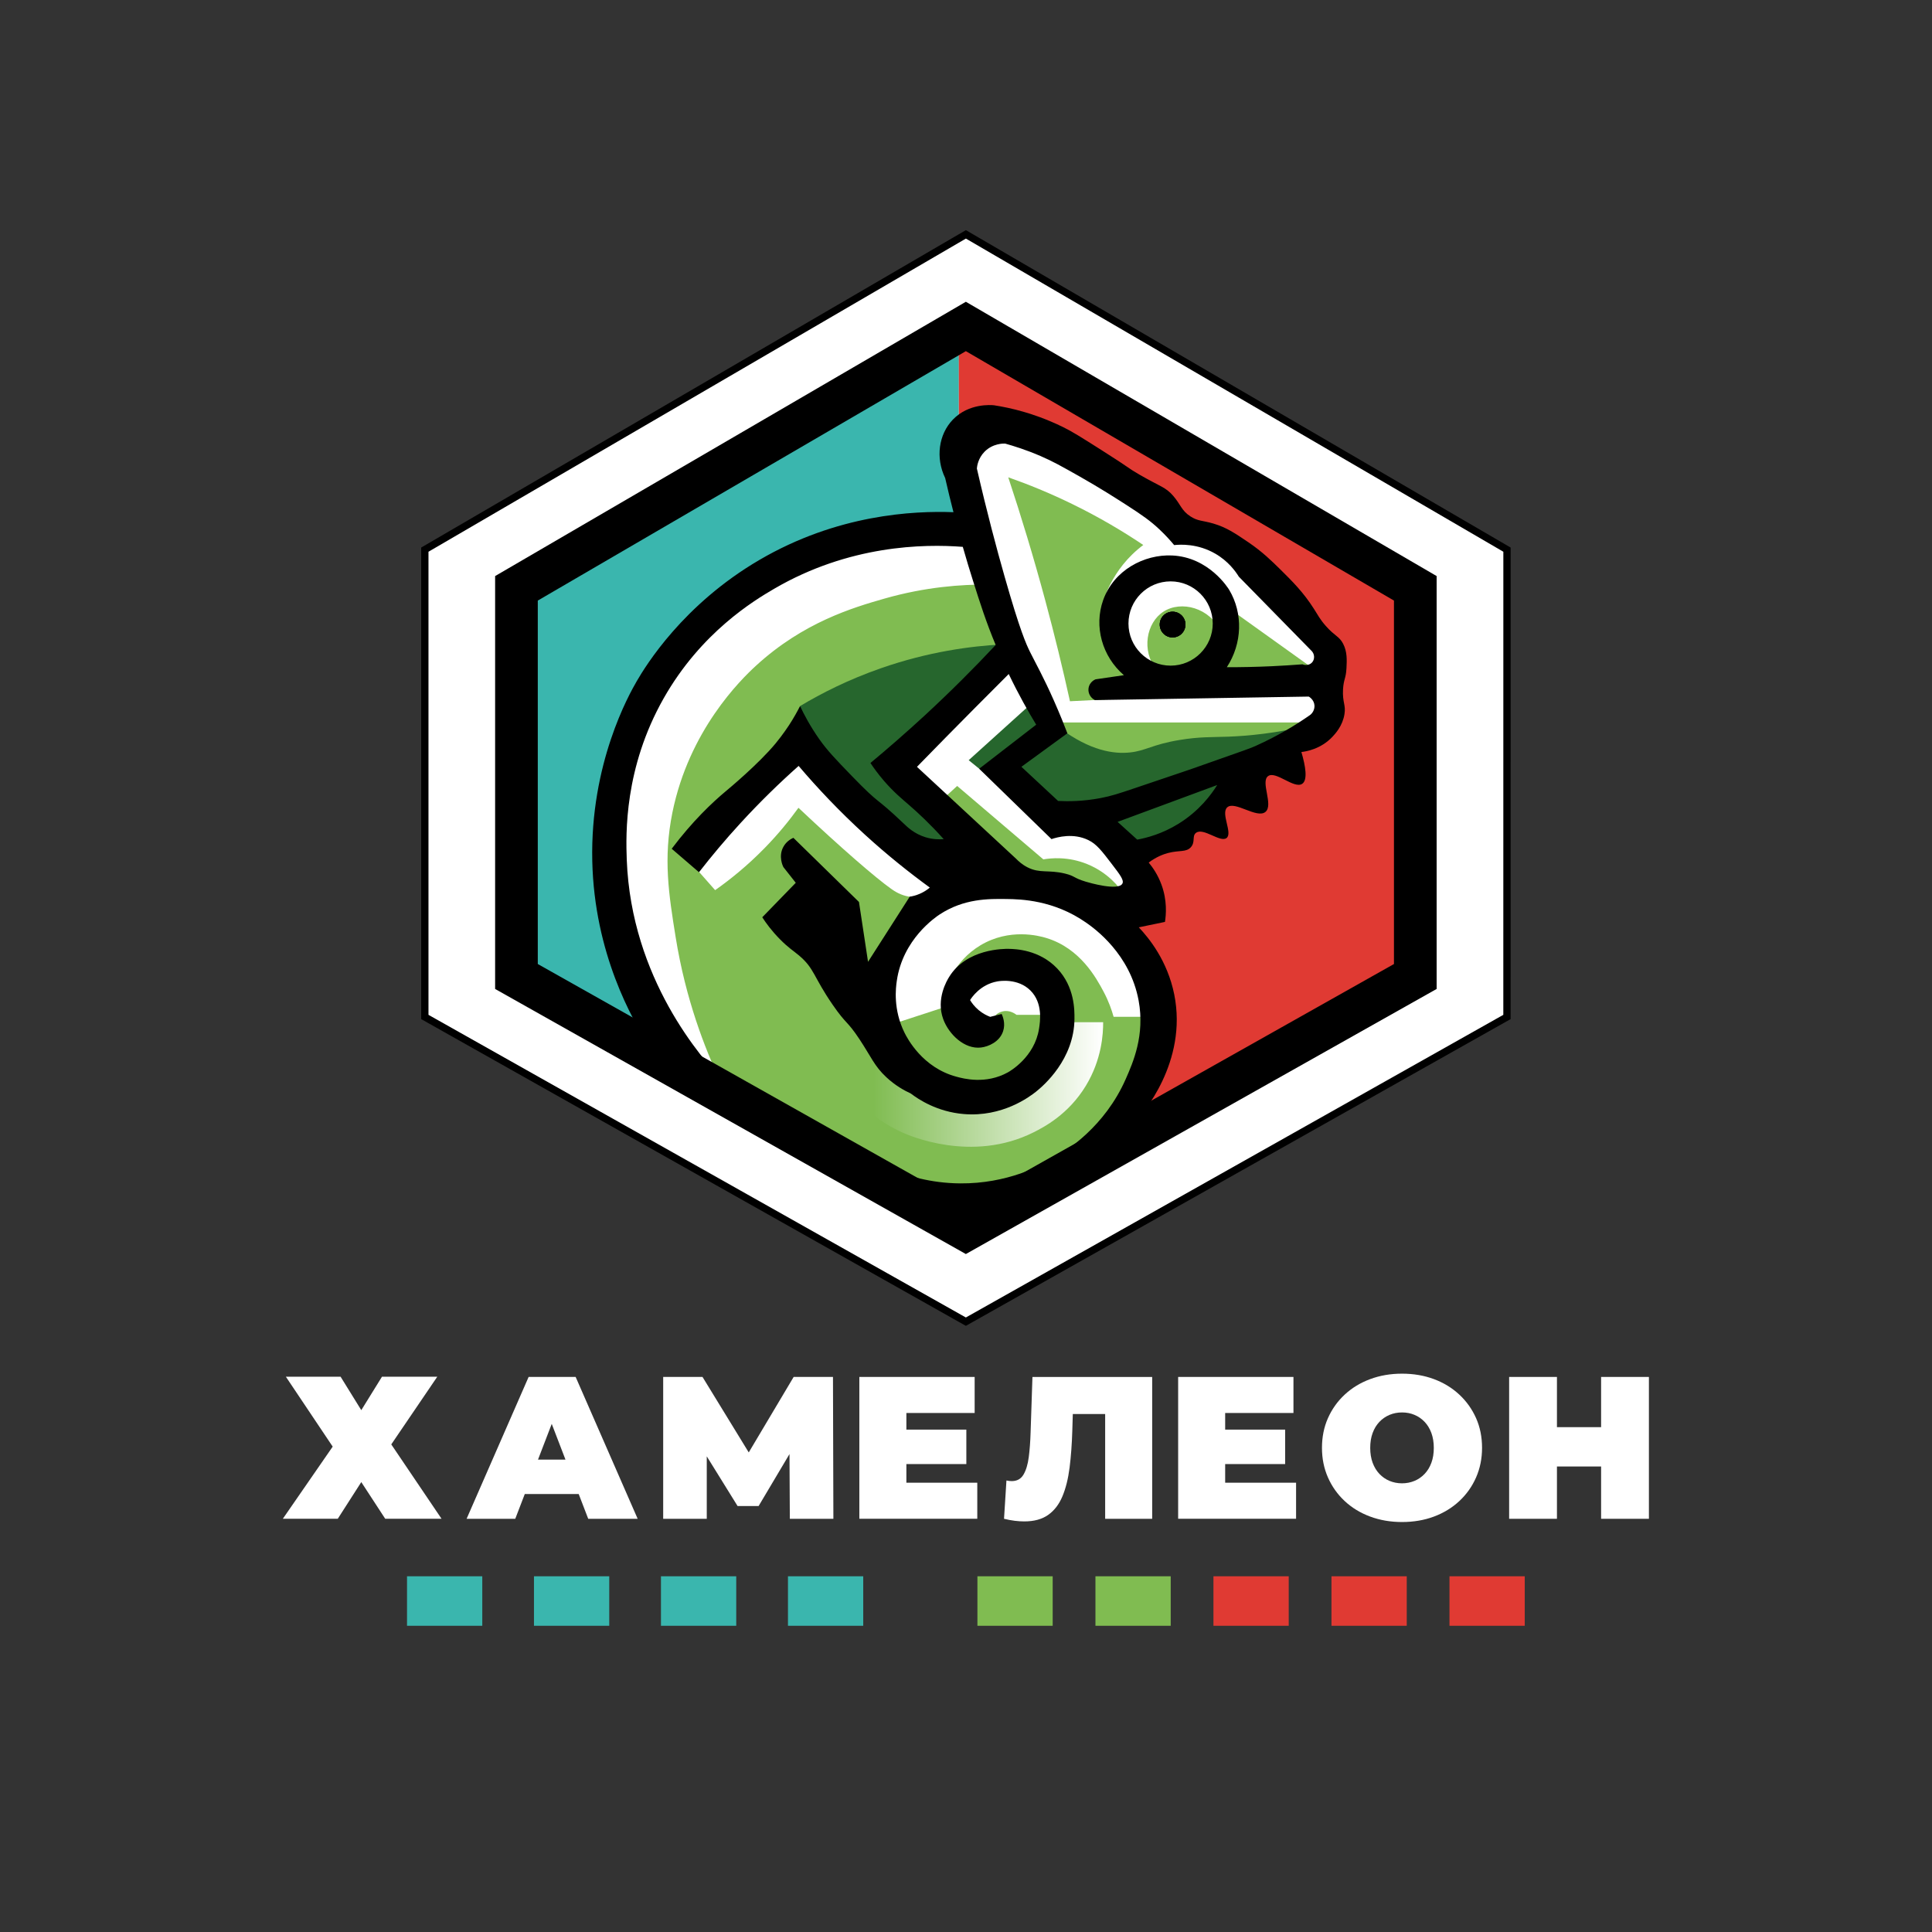<svg xmlns="http://www.w3.org/2000/svg" width="567" height="567" viewBox="0 0 567 567" fill="none"><rect x="0" y="0" width="567" height="567" fill="#333333" stroke="none"/><path d="M442.26 298.459C389.33 328.269 336.39 358.069 283.46 387.879C230.53 358.069 177.6 328.269 124.68 298.459C124.68 252.739 124.68 207.019 124.68 161.309C177.61 130.469 230.54 99.629 283.47 68.779C336.4 99.619 389.33 130.459 442.27 161.309C442.26 207.019 442.26 252.739 442.26 298.459Z" fill="white" stroke="black" stroke-width="2.139" stroke-miterlimit="10"></path><path d="M281.43 100.049C281.31 186.089 281.2 272.129 281.08 358.169C236.86 334.439 192.64 310.699 148.42 286.969C148.79 248.869 149.17 210.769 149.54 172.679C193.51 148.469 237.47 124.259 281.43 100.049Z" fill="#3AB6AE"></path><path d="M281.38 100.049C281.5 186.089 281.61 272.129 281.73 358.169C325.95 334.439 370.17 310.699 414.39 286.969C414.02 248.869 413.64 210.769 413.27 172.679C369.3 148.469 325.34 124.259 281.38 100.049Z" fill="#E03A33"></path><path d="M316.889 338.88C304.309 344.88 291.719 350.87 279.139 356.87C256.749 344.5 234.359 332.14 211.969 319.77C205.029 311.47 192.089 293.66 187.799 267.78C186.119 257.61 180.459 223.49 202.129 195.55C221.089 171.1 254.289 160 287.849 165.48C288.689 154.99 289.539 144.49 290.379 134C304.149 140.09 317.919 146.18 331.689 152.27C344.489 160.28 358.209 170 372.159 181.78C378.299 186.96 384.009 192.14 389.299 197.24C390.289 199.85 391.309 203.97 390.139 208.48C387.959 216.93 378.979 223.36 367.659 224.22C362.789 229.19 357.919 234.15 353.049 239.12C346.589 243.34 340.119 247.55 333.659 251.77C331.689 257.77 329.729 263.76 327.759 269.76C331.099 274.19 335.649 281.66 337.029 291.68C340.669 318.01 318.979 337.1 316.889 338.88Z" fill="#80BC51"></path><path d="M384.62 212.818C375.39 218.968 367.08 223.188 360.73 226.028C357.27 227.578 341.36 234.548 318.85 238.538C315.45 239.138 312.63 239.548 310.7 239.798C305.45 235.208 300.21 230.618 294.96 226.028C300.34 221.928 305.71 217.828 311.09 213.728C320.05 220.398 326.91 221.328 331.64 220.828C336.26 220.338 338.12 218.508 346.11 217.178C352.05 216.188 355.53 216.378 360.44 216.198C366.17 215.978 374.39 215.248 384.62 212.818Z" fill="#26662D"></path><path d="M359.469 225.469C347.569 230.059 335.669 234.649 323.779 239.239C325.019 247.209 328.629 248.899 329.399 249.219C330.899 249.839 332.429 249.749 343.029 245.569C349.029 243.199 352.049 241.999 353.289 240.929C358.139 236.759 359.309 230.179 359.469 225.469Z" fill="#26662D"></path><path d="M271.08 252.029C266.14 250.269 251.66 244.369 242.27 228.979C237.09 220.489 235.42 212.309 234.83 207.199C241.11 203.439 249.04 199.419 258.57 196.099C272.44 191.269 284.88 189.609 294.22 189.119C298.22 194.539 302.21 199.959 306.21 205.369C305.69 209.069 305.18 212.769 304.66 216.469C301.22 222.989 296.71 225.609 294.68 226.589C290.03 228.829 285.71 228.619 278.8 228.279C273.08 227.999 268.39 227.089 265.17 226.309C271.49 233.949 277.82 241.579 284.14 249.219C279.79 250.159 275.43 251.089 271.08 252.029Z" fill="#26662D"></path><path d="M312.489 300C316.239 300 319.989 300 323.749 300C323.769 303.4 323.359 310.92 318.679 318.64C313.569 327.06 306.379 330.78 303.319 332.32C285.209 341.39 266.669 333.21 264.719 332.32C251.659 326.31 245.219 315.82 242.989 311.71C246.609 308.27 250.239 304.84 253.859 301.4C255.959 304.65 259.729 309.65 265.849 313.95C270.779 317.42 282.509 325.68 294.989 321.35C308.259 316.75 312.149 301.42 312.489 300Z" fill="url(#paint0_linear_2521_62)"></path><path d="M262.179 300.47C267.639 298.69 273.109 296.91 278.569 295.13C278.069 293.97 277.569 292.82 277.069 291.66C277.539 289.94 279.849 282.14 287.749 277.42C296.279 272.32 304.939 274.63 307.049 275.27C317.059 278.31 321.749 287.07 323.819 290.92C325.389 293.85 326.289 296.5 326.819 298.41C330.789 298.41 334.749 298.41 338.719 298.41C338.399 294.42 337.139 285.76 330.939 277.42C321.089 264.17 306.329 261.91 302.649 261.4C297.159 260.65 281.509 258.5 270.419 269.83C258.739 281.77 261.839 298.76 262.179 300.47Z" fill="white"></path><path d="M291.969 300.089C291.829 299.789 291.669 299.309 291.779 298.779C292.079 297.349 294.049 296.869 294.309 296.809C296.329 296.329 298.029 297.599 298.339 297.839C301.309 297.839 304.279 297.839 307.239 297.839C307.429 296.159 307.469 293.219 305.739 290.719C302.089 285.459 293.529 286.429 289.159 287.819C286.199 288.759 280.299 291.409 280.539 294.469C280.739 297.079 285.389 299.569 291.969 300.089Z" fill="white"></path><path d="M329.719 262.239C328.549 260.499 325.259 256.129 319.129 253.619C313.379 251.259 308.289 251.849 306.199 252.209C297.769 245.029 289.339 237.849 280.909 230.659C279.439 231.999 277.969 233.349 276.509 234.689C272.169 231.069 267.829 227.449 263.489 223.819C274.079 213.669 284.659 203.519 295.249 193.369C298.249 197.269 301.249 201.179 304.239 205.079C297.589 211.089 290.939 217.089 284.289 223.099C286.869 225.189 289.439 227.279 292.019 229.369C297.989 233.869 303.959 238.379 309.939 242.879C315.399 240.559 321.719 241.639 326.029 245.619C330.539 249.819 332.029 256.439 329.719 262.239Z" fill="white"></path><path d="M275.359 261.38C273.639 262.33 270.469 263.73 266.789 263.14C264.329 262.74 262.589 261.6 261.589 260.89C257.069 257.7 247.029 249.03 234.329 237.07C231.699 240.72 228.439 244.76 224.419 248.87C219.319 254.09 214.279 258.14 209.879 261.24C207.749 258.83 205.619 256.42 203.489 254C205.969 249.02 210.249 241.85 217.399 234.82C224.179 228.15 231.019 224.08 235.879 221.68C242.529 226.25 250.279 232.36 258.149 240.37C265.439 247.79 271.069 255.06 275.359 261.38Z" fill="white"></path><path d="M347.899 183.289C347.899 185.379 346.209 187.069 344.119 187.069C342.049 187.069 340.359 185.379 340.359 183.289C340.359 181.199 342.049 179.529 344.119 179.529C346.209 179.519 347.899 181.199 347.899 183.289Z" fill="black"></path><path d="M347.899 183.289C347.899 185.379 346.209 187.069 344.119 187.069C342.049 187.069 340.359 185.379 340.359 183.289C340.359 181.199 342.049 179.529 344.119 179.529C346.209 179.519 347.899 181.199 347.899 183.289Z" fill="black"></path><path d="M211.399 317.33C206.899 307.79 201.229 293.35 198.279 274.98C196.279 262.52 194.599 251.99 197.339 238.44C202.229 214.36 217.329 199.52 221.889 195.35C235.719 182.66 250.309 178.32 259.549 175.68C271.719 172.2 282.329 171.52 289.719 171.56C295.969 185.05 302.209 198.54 308.459 212.03C334.249 212.03 360.049 212.03 385.839 212.03C386.779 208.72 387.709 205.41 388.649 202.1C363.769 203.33 338.889 204.57 314.009 205.8C311.909 196.27 309.509 186.4 306.769 176.24C303.339 163.52 299.679 151.46 295.899 140.08C301.689 142.11 308.039 144.68 314.729 147.95C322.719 151.85 329.649 155.99 335.529 159.94C334.459 160.74 333.359 161.67 332.249 162.75C328.369 166.54 326.099 170.64 324.759 173.8C324.529 175.45 323.849 181.64 327.759 187.85C331.779 194.25 337.919 196.29 339.469 196.75C334.849 190.89 336.459 182.74 341.439 179.51C346.619 176.15 355.109 178.31 358.299 185.41C358.669 182.82 359.049 180.23 359.419 177.63C368.319 184 377.219 190.37 386.119 196.74C386.809 195.49 387.429 193.87 387.529 191.96C387.879 184.79 380.499 180.15 380.039 179.87C372.709 167.03 365.069 161.81 359.339 159.45C356.409 158.24 353.269 157.48 347.909 154.67C343.539 152.38 341.429 150.68 334.139 145.49C325.649 139.44 321.399 136.42 319.149 135.18C314.839 132.82 310.059 131.17 300.509 127.87C293.979 125.61 292.389 125.34 290.489 125.9C283.759 127.88 281.649 137.67 281.399 138.83C279.419 148.05 284.129 155.67 285.519 157.75C277.199 157.08 264.919 157.01 250.669 160.37C241.139 162.62 225.969 166.37 211.319 178.45C194.039 192.7 187.569 210.22 184.709 218.27C181.289 227.9 173.589 250.65 182.459 277.2C189.769 299.13 204.499 312.03 211.399 317.33Z" fill="white"></path><path d="M344.13 179.52C342.06 179.52 340.37 181.2 340.37 183.28C340.37 185.37 342.06 187.06 344.13 187.06C346.22 187.06 347.91 185.37 347.91 183.28C347.9 181.2 346.21 179.52 344.13 179.52ZM344.13 179.52C342.06 179.52 340.37 181.2 340.37 183.28C340.37 185.37 342.06 187.06 344.13 187.06C346.22 187.06 347.91 185.37 347.91 183.28C347.9 181.2 346.21 179.52 344.13 179.52ZM395.16 196.1C395.28 193.69 395.4 191.28 394.18 188.93C393.01 186.69 391.79 186.75 389.12 183.73C387.42 181.82 386.76 180.49 385.6 178.67C382.54 173.84 379.23 170.56 375.77 167.14C373.19 164.61 370.53 161.97 366.35 159.13C362.4 156.46 359.93 154.78 356.09 153.65C352.88 152.71 351.57 152.99 349.35 151.54C346.7 149.81 346.54 148.09 344.29 145.5C342.04 142.92 340.72 142.93 334.45 139.32C330.73 137.17 332.11 137.69 323.35 132.15C317.62 128.51 314.7 126.67 312.11 125.4C306.98 122.88 302.7 121.52 300.58 120.91C297.15 119.9 294.12 119.31 291.73 118.94C290.84 118.85 284.3 118.31 279.64 123.15C275.46 127.49 274.52 134.37 277.39 140.3C278.19 143.82 279.01 147.17 279.82 150.32C268.02 149.87 245.69 150.98 222.87 164.33C200.44 177.44 189.51 195.38 186.89 199.88C184.58 203.86 173.18 224.11 173.82 252.72C174.44 279.72 185.44 299.21 190.83 307.52C220.63 325.32 250.41 343.11 280.2 360.92C297.92 350.28 315.65 339.65 333.37 329.02C335.08 327.15 348.64 311.78 344.61 291.83C342.62 281.98 337.23 275.34 334.21 272.15C336.77 271.63 339.33 271.09 341.89 270.56C342.22 268.46 342.59 264.3 340.86 259.61C339.79 256.68 338.27 254.53 337.12 253.14C339.39 251.45 341.41 250.7 342.83 250.33C346.16 249.46 348.1 250.17 349.48 248.65C350.88 247.1 349.78 245.37 350.98 244.44C353.14 242.74 358.11 247.39 359.97 245.94C361.83 244.49 358.21 238.76 360.15 236.95C362.35 234.9 368.89 240.37 371.39 238.27C373.8 236.24 369.88 229.46 372.14 227.78C374.39 226.1 379.8 231.63 382.17 230.03C383.82 228.91 383.16 224.9 381.93 220.7C383.26 220.55 387.61 219.88 391.06 216.21C391.85 215.37 394.02 213.05 394.57 209.6C395.02 206.82 393.94 206.24 394.15 202.29C394.34 199.24 395 199.2 395.16 196.1ZM330.38 316.67C324.17 330.76 313.03 337.64 309.58 339.72C305.67 342.06 295.59 347.42 281.76 347.3C272.94 347.23 265.97 344.96 261.8 343.23C245.36 334.66 228.92 326.09 212.47 317.52C205.98 310.71 185.27 287.29 183.94 252.31C183.66 244.73 183.18 225.4 194.76 204.96C205.74 185.57 221.34 176.21 227.22 172.78C249.19 159.97 271.03 159.6 282.56 160.49C283.61 164.18 284.62 167.48 285.54 170.39C287.65 177.05 289.38 182.5 292.21 189.29C285.87 196.07 278.92 203.01 271.34 210.02C265.96 214.97 260.66 219.6 255.46 223.92C256.29 225.19 257.61 227.04 259.4 229.13C262.3 232.5 264.77 234.5 266.84 236.3C269.37 238.49 272.92 241.77 276.96 246.27C275.72 246.37 273.79 246.38 271.62 245.71C268.36 244.72 266.32 242.75 265.3 241.77C256.34 233.22 258.8 236.84 249.98 227.72C245.21 222.79 242.78 220.25 240.42 216.9C237.75 213.1 235.95 209.66 234.8 207.21C234.04 208.71 232.98 210.65 231.56 212.83C231.56 212.83 229.76 215.6 227.62 218.18C222.64 224.2 213.76 231.58 213.15 232.08C208.99 235.55 203.27 240.95 197.13 249.09C199.8 251.39 202.48 253.68 205.14 255.98C208.76 251.33 212.82 246.46 217.37 241.51C223.19 235.17 228.93 229.62 234.38 224.78C239.79 231.15 246.26 238.04 253.91 245.02C260.49 251.02 266.91 256.13 272.88 260.48C272.22 261.05 271.24 261.74 269.93 262.31C268.8 262.8 267.77 263.04 266.98 263.16C262.9 269.53 258.83 275.9 254.75 282.27C253.86 276.42 252.97 270.56 252.09 264.71L232.84 245.88C232.28 246.13 230.8 246.86 229.89 248.55C228.38 251.31 229.74 254.15 229.89 254.45C231.11 255.99 232.32 257.54 233.54 259.08C230.27 262.45 226.98 265.83 223.71 269.2C224.76 270.83 226.45 273.18 228.91 275.66C231.35 278.14 232.79 278.98 234.53 280.44C239.06 284.28 238.65 286.58 244.37 294.87C248.48 300.83 248.5 299.36 252.24 304.99C255.69 310.2 256.61 312.88 260.11 316.13C262.74 318.59 265.41 320.06 267.28 320.91C269.55 322.64 275.02 326.3 282.87 326.95C294.16 327.89 302.13 321.92 304.09 320.35C306.26 318.61 315.25 310.91 315.33 298.98C315.35 296.46 315.4 289.63 310.27 284.23C304.99 278.67 297.92 278.51 296.08 278.47C294.72 278.44 283.64 278.36 278.52 286.76C277.96 287.67 274.62 293.16 276.83 299.13C278.47 303.56 283.07 308.01 287.93 307.42C290.13 307.15 293.38 305.74 294.39 302.64C295.14 300.36 294.29 298.29 293.97 297.58C292.85 297.86 291.72 298.15 290.6 298.42C289.74 298.1 288.49 297.51 287.22 296.45C285.96 295.39 285.16 294.28 284.7 293.5C285.11 292.85 287.65 288.92 292.71 288.02C293.35 287.9 298.72 287.03 302.4 290.68C306.12 294.37 305.26 299.84 304.93 301.92C303.63 310.23 296.41 314.37 295.8 314.71C289.28 318.31 282.77 316.56 280.62 315.97C270.74 313.3 266.3 304.79 265.44 303.05C262.08 296.22 262.89 289.89 263.19 287.87C264.93 275.66 274.51 269.2 275.83 268.33C282.97 263.69 290.11 263.77 295.36 263.84C299.6 263.89 309.22 264.14 318.69 270.73C321.29 272.53 331.64 279.98 334.16 293.63C336.05 303.83 332.5 311.86 330.38 316.67ZM296.04 197.81C298.96 203.9 301.8 208.89 304.1 212.68C298.53 216.99 292.96 221.3 287.37 225.61C294.45 232.5 301.52 239.39 308.59 246.26C310.35 245.67 314.99 244.39 319.41 246.55C321.82 247.72 323.31 249.67 326.3 253.58C328.73 256.75 329.94 258.34 329.39 259.33C328.18 261.54 319.52 259.02 318.71 258.77C314.96 257.65 315.58 257.11 312.53 256.37C307.63 255.19 305.21 256.39 301.57 254.55C299.99 253.75 298.89 252.73 298.2 252.02C288.51 243.03 278.81 234.03 269.11 225.05C274.71 219.3 280.38 213.54 286.12 207.76C289.43 204.42 292.73 201.11 296.04 197.81ZM345.84 241.77C341.12 244.68 336.66 245.88 333.75 246.41C331.84 244.68 329.91 242.94 327.99 241.2C337.73 237.6 347.48 233.99 357.22 230.39C355.52 233.13 352 237.97 345.84 241.77ZM384.16 210.06C380.44 212.64 375.23 215.88 368.61 218.86C367.03 219.58 366.54 219.75 350.15 225.51C350.15 225.51 347.82 226.33 332.73 231.41C328.38 232.88 326.13 233.62 322.99 234.22C317.81 235.2 313.45 235.21 310.53 235.06C306.94 231.71 303.34 228.38 299.76 225.04C304.25 221.76 308.74 218.47 313.25 215.2C312.38 212.93 311.07 209.61 309.31 205.64C306.21 198.63 303.93 194.63 302.28 191.31C301.18 189.07 299.37 185.17 294.84 169.25C292.51 161.08 289.64 150.35 286.69 137.49C286.75 136.81 287.04 134.51 288.94 132.57C291.35 130.12 294.46 130.16 294.98 130.18C297.49 130.88 301.14 132.01 305.38 133.84C308.94 135.37 311.64 136.89 316.91 139.87C323.08 143.38 327.07 145.95 330.54 148.17C335.43 151.31 337.72 152.97 340.24 155.34C342.17 157.15 343.63 158.81 344.59 159.97C346.4 159.78 351.47 159.48 356.68 162.5C360.48 164.7 362.59 167.66 363.57 169.24C370.64 176.46 377.71 183.67 384.79 190.89C385.83 191.83 385.92 193.37 385.13 194.33C384.48 195.12 383.3 195.4 382.25 194.96C379.33 195.18 376.34 195.38 373.26 195.52C368.69 195.73 364.29 195.82 360.05 195.81C364.58 188.85 364.85 180.03 360.76 173.14C360.46 172.63 354.81 163.51 343.99 163.02C335.8 162.65 326.89 167.31 323.75 176.13C321.01 183.84 323.43 192.64 329.84 198.15C327.06 198.56 324.29 198.96 321.51 199.37C320.38 199.85 319.57 200.89 319.45 202.09C319.3 203.46 320.05 204.81 321.32 205.46C342.24 205.12 363.17 204.78 384.09 204.43C384.19 204.48 385.66 205.33 385.77 207.05C385.83 208.26 385.21 209.43 384.16 210.06ZM355.91 182.99C355.91 189.81 350.37 195.35 343.55 195.35C336.72 195.35 331.18 189.81 331.18 182.99C331.18 176.16 336.72 170.62 343.55 170.62C350.37 170.62 355.91 176.16 355.91 182.99ZM340.36 183.29C340.36 185.38 342.05 187.07 344.12 187.07C346.21 187.07 347.9 185.38 347.9 183.29C347.9 181.2 346.21 179.53 344.12 179.53C342.05 179.52 340.36 181.2 340.36 183.29Z" fill="black"></path><path d="M415.359 286.579C371.389 311.339 327.429 336.099 283.459 360.849C239.499 336.089 195.539 311.329 151.569 286.579C151.569 248.609 151.569 210.629 151.569 172.659C195.529 147.039 239.499 121.419 283.459 95.809C327.429 121.429 371.389 147.049 415.359 172.659C415.359 210.629 415.359 248.609 415.359 286.579Z" stroke="black" stroke-width="12.521" stroke-miterlimit="10"></path><path d="M141.54 462.602H119.45V477.132H141.54V462.602Z" fill="#3AB6AE"></path><path d="M178.8 462.602H156.71V477.132H178.8V462.602Z" fill="#3AB6AE"></path><path d="M216.07 462.602H193.98V477.132H216.07V462.602Z" fill="#3AB6AE"></path><path d="M253.34 462.602H231.25V477.132H253.34V462.602Z" fill="#3AB6AE"></path><path d="M343.58 462.602H321.49V477.132H343.58V462.602Z" fill="#80BC51"></path><path d="M308.941 462.602H286.851V477.132H308.941V462.602Z" fill="#80BC51"></path><path d="M378.21 462.602H356.12V477.132H378.21V462.602Z" fill="#E03A33"></path><path d="M412.85 462.602H390.76V477.132H412.85V462.602Z" fill="#E03A33"></path><path d="M447.481 462.602H425.391V477.132H447.481V462.602Z" fill="#E03A33"></path><path d="M83.9 404.041H99.96L106.03 413.851L112.1 404.041H128.33L114.83 423.901L129.58 445.721H113.05L106.03 434.961L99.13 445.721H83.01L97.64 424.551L83.9 404.041Z" fill="white"></path><path d="M136.939 445.732L155.139 404.102H168.939L187.139 445.732H172.629L159.189 410.762H164.659L151.219 445.732H136.939ZM147.759 438.472L151.329 428.362H170.479L174.049 438.472H147.759Z" fill="white"></path><path d="M194.63 445.732V404.102H206.17L222.82 431.282H216.75L232.92 404.102H244.46L244.58 445.732H231.8L231.68 423.372H233.7L222.64 441.982H216.46L204.92 423.372H207.42V445.732H194.63Z" fill="white"></path><path d="M266 435.142H286.81V445.722H252.2V404.102H286.04V414.682H266V435.142ZM265.05 419.562H283.6V429.672H265.05V419.562Z" fill="white"></path><path d="M300.6 446.501C299.73 446.501 298.8 446.441 297.81 446.321C296.82 446.201 295.77 446.001 294.66 445.731L295.37 434.491C295.92 434.611 296.44 434.671 296.92 434.671C298.47 434.671 299.62 434.041 300.37 432.771C301.12 431.501 301.64 429.791 301.92 427.631C302.2 425.471 302.38 423.041 302.46 420.341L303 404.111H338.14V445.741H324.34V412.021L327.37 414.991H312.2L314.94 411.841L314.7 419.811C314.58 423.811 314.31 427.451 313.9 430.721C313.48 433.991 312.78 436.811 311.79 439.161C310.8 441.521 309.4 443.331 307.6 444.601C305.79 445.871 303.46 446.501 300.6 446.501Z" fill="white"></path><path d="M359.56 435.142H380.37V445.722H345.76V404.102H379.6V414.682H359.56V435.142ZM358.61 419.562H377.16V429.672H358.61V419.562Z" fill="white"></path><path d="M411.46 446.681C408.09 446.681 404.97 446.141 402.09 445.071C399.21 444.001 396.73 442.481 394.63 440.521C392.53 438.561 390.89 436.251 389.72 433.591C388.55 430.931 387.97 428.041 387.97 424.911C387.97 421.741 388.55 418.831 389.72 416.201C390.89 413.561 392.52 411.261 394.63 409.301C396.73 407.341 399.22 405.821 402.09 404.751C404.96 403.681 408.09 403.141 411.46 403.141C414.87 403.141 418 403.681 420.86 404.751C423.72 405.821 426.19 407.341 428.29 409.301C430.39 411.261 432.03 413.561 433.2 416.201C434.37 418.841 434.95 421.741 434.95 424.911C434.95 428.041 434.36 430.941 433.2 433.591C432.03 436.251 430.4 438.551 428.29 440.521C426.19 442.481 423.71 444.001 420.86 445.071C418.01 446.141 414.87 446.681 411.46 446.681ZM411.46 435.321C412.77 435.321 413.99 435.081 415.12 434.611C416.25 434.141 417.24 433.451 418.09 432.561C418.94 431.671 419.61 430.581 420.08 429.291C420.56 428.001 420.79 426.541 420.79 424.921C420.79 423.301 420.55 421.841 420.08 420.551C419.6 419.261 418.94 418.171 418.09 417.281C417.24 416.391 416.25 415.701 415.12 415.231C413.99 414.751 412.77 414.521 411.46 414.521C410.15 414.521 408.93 414.761 407.8 415.231C406.67 415.711 405.68 416.391 404.83 417.281C403.98 418.171 403.31 419.261 402.84 420.551C402.36 421.841 402.13 423.301 402.13 424.921C402.13 426.551 402.37 428.001 402.84 429.291C403.32 430.581 403.98 431.671 404.83 432.561C405.68 433.451 406.67 434.141 407.8 434.611C408.93 435.081 410.15 435.321 411.46 435.321Z" fill="white"></path><path d="M456.929 445.732H442.899V404.102H456.929V445.732ZM470.839 430.382H455.969V418.842H470.839V430.382ZM469.889 404.102H483.919V445.732H469.889V404.102Z" fill="white"></path><defs><linearGradient id="paint0_linear_2521_62" x1="242.972" y1="318.277" x2="323.742" y2="318.277" gradientUnits="userSpaceOnUse"><stop offset="0.165" stop-color="white" stop-opacity="0"></stop><stop offset="1" stop-color="white"></stop></linearGradient></defs></svg>